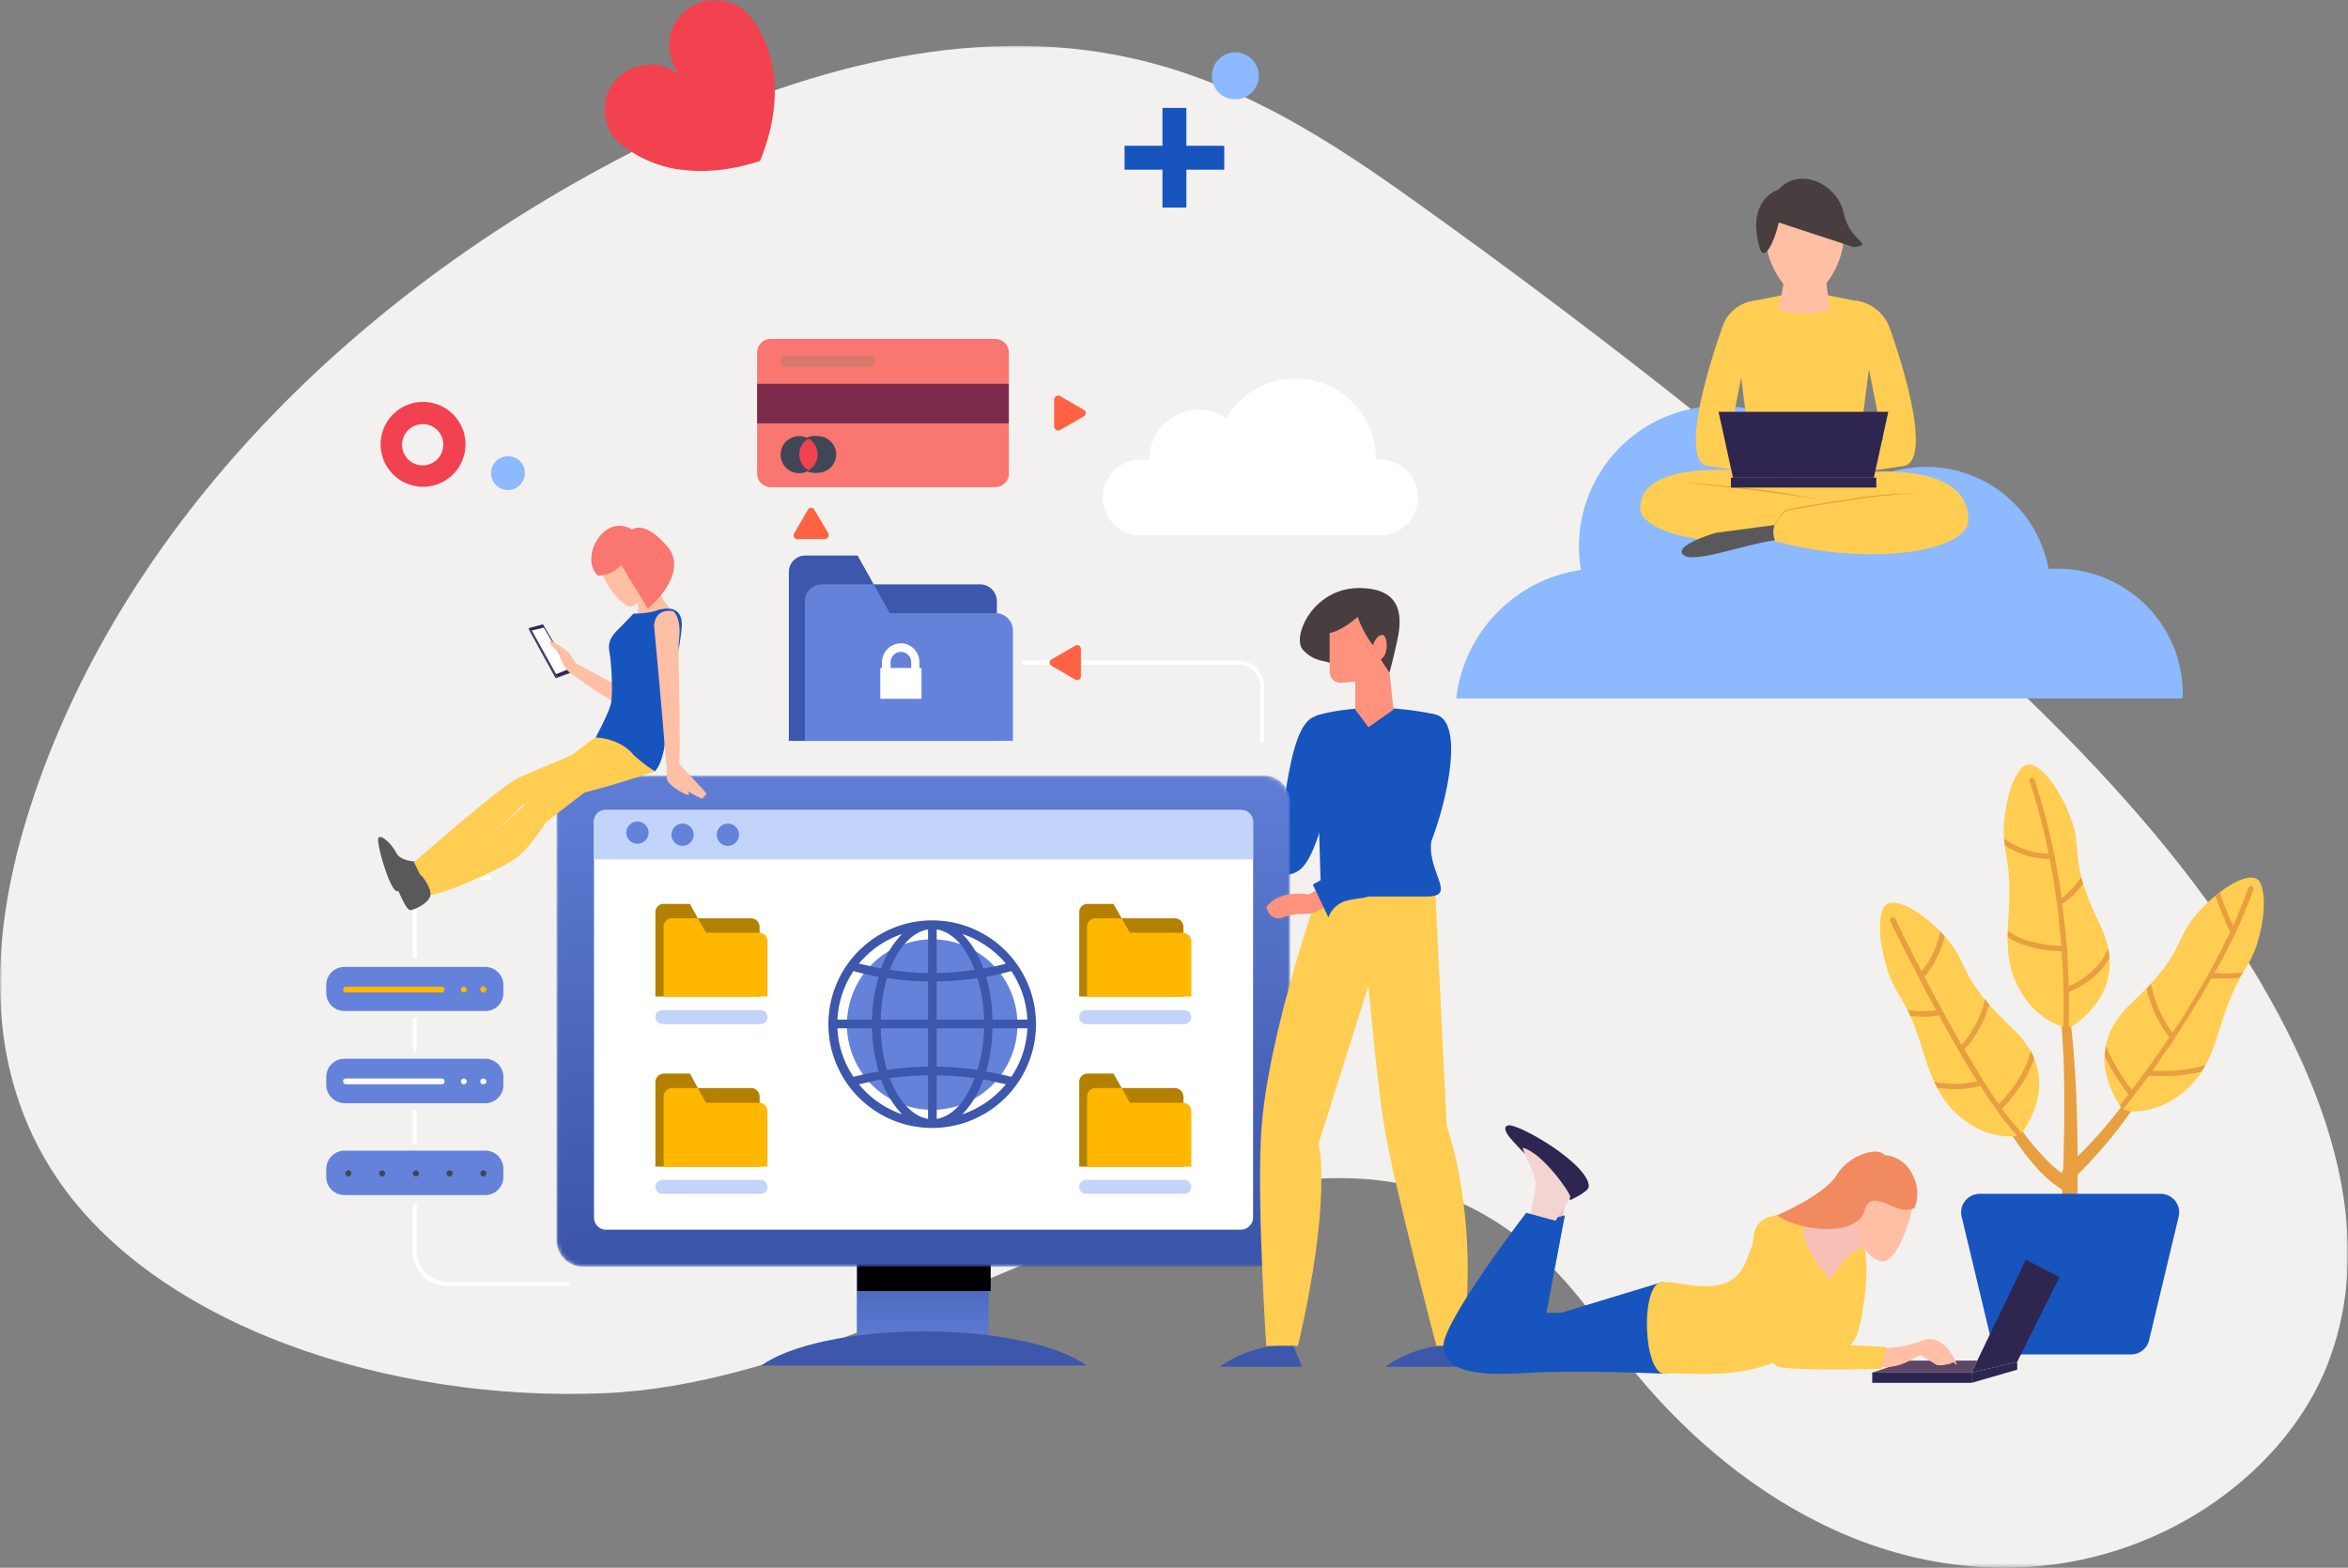 <svg id="aeb3d619-a5d2-4870-a9b8-714615abc73a" data-name="Capa 1" xmlns="http://www.w3.org/2000/svg" xmlns:xlink="http://www.w3.org/1999/xlink" width="570" height="380.7" viewBox="0 0 570 380.7">
  <rect x="0" y="0" width="570" height="380.7" fill="#808080" stroke="none"/>
  <defs>
    <mask id="e2a669c3-028a-4062-8d4f-687cab616991" x="0" y="11.14" width="569.98" height="369.61" maskUnits="userSpaceOnUse">
      <g transform="translate(0 -0.3)">
        <g id="ad5f3e11-b184-425e-9b16-97554cca7c78" data-name="mask-2">
          <polygon id="f27ec245-ccd7-425d-8089-ed44328c1c15" data-name="path-1" points="0 11.4 570 11.4 570 381 0 381 0 11.4" style="fill: #fff;fill-rule: evenodd"/>
        </g>
      </g>
    </mask>
    <mask id="f3f1fd5c-f952-4195-ade8-6c20254d54c0" x="420.92" y="70.97" width="33.93" height="32.95" maskUnits="userSpaceOnUse">
      <g transform="translate(0 -0.3)">
        <g id="b1a99a97-7ec2-492c-bb12-8847e59bf8ec" data-name="mask-4">
          <path id="af56e89e-a713-4c43-8c75-6ab74364a170" data-name="path-3" d="M424.9,73.9a4.9,4.9,0,0,0-4,4.8h0l3.3,25.5h27.4l3.3-25.5a4.9,4.9,0,0,0-4-4.8h0l-13-2.7Z" style="fill: #fff;fill-rule: evenodd"/>
        </g>
      </g>
    </mask>
    <mask id="b3e32175-a550-46c9-a5be-1752050a6f17" x="0" y="0" width="569.98" height="380.74" maskUnits="userSpaceOnUse">
      <g transform="translate(0 -0.3)">
        <g id="fc460c1c-9a8d-48aa-8beb-a85eb101edae" data-name="mask-6">
          <polygon id="bdb679cc-a0ae-48c4-9910-baccd1e15399" data-name="path-5" points="0 381 570 381 570 0.3 0 0.3 0 381" style="fill: #fff;fill-rule: evenodd"/>
        </g>
      </g>
    </mask>
    <linearGradient id="e8ac6bb8-1bf5-442b-aa7f-634068a4e2da" data-name="Degradado sin nombre" x1="-11.13" y1="605.39" x2="-11.13" y2="604.55" gradientTransform="matrix(32, 0, 0, -36, 580, 22093.77)" gradientUnits="userSpaceOnUse">
      <stop offset="0" stop-color="#3b56aa"/>
      <stop offset="1" stop-color="#6482db"/>
    </linearGradient>
    <linearGradient id="b21e623b-a212-4f0b-aca4-da2b3fdbfbc1" data-name="Degradado sin nombre 2" x1="-11.63" y1="598.68" x2="-10.63" y2="598.68" gradientTransform="matrix(32.39, 0, 0, -18.09, 584.78, 11135.01)" gradientUnits="userSpaceOnUse">
      <stop offset="0"/>
      <stop offset="1"/>
    </linearGradient>
    <mask id="fb800282-a79b-4a8e-b2bb-53c04460bc90" x="135.08" y="188.36" width="178.12" height="119.25" maskUnits="userSpaceOnUse">
      <g transform="translate(0 -0.3)">
        <g id="e7e92a7a-34d2-40d6-a3d4-e9161c0b4e16" data-name="mask-10">
          <path id="efa85f2b-f9cd-4299-8736-a2f46261a53c" data-name="path-9" d="M141.5,188.6a6.5,6.5,0,0,0-6.4,6.5h0V301.4a6.5,6.5,0,0,0,6.4,6.5H306.7a6.5,6.5,0,0,0,6.5-6.5h0V195.1a6.5,6.5,0,0,0-6.5-6.5H141.5Z" style="fill: #fff;fill-rule: evenodd"/>
        </g>
      </g>
    </mask>
    <linearGradient id="e6eb81e4-bf92-4dc2-9e21-3d1a4e33d1cc" data-name="Degradado sin nombre 3" x1="-11.43" y1="608.99" x2="-11.43" y2="610.04" gradientTransform="matrix(178.12, 0, 0, -119.25, 2260.53, 72924.05)" xlink:href="#e8ac6bb8-1bf5-442b-aa7f-634068a4e2da"/>
  </defs>
  <g id="b78212da-b557-45e3-9ba4-95bea365959e" data-name="Page-1">
    <g id="e9ce2912-0921-47ef-9421-65a9dff94b27" data-name="SAAS">
      <g id="b79d5f65-0a7c-4fbf-9466-5b97ed18868c" data-name="ILU-SASS">
        <g>
          <g id="beb185c3-4438-4b85-9e88-bfbe83b36c09" data-name="Group-8">
            <g id="b6d741d8-2166-4606-92bf-bef8631cad4b" data-name="Group-3">
              <g style="mask: url(#e2a669c3-028a-4062-8d4f-687cab616991)">
                <path id="a30035d6-acfb-47ac-bd4e-c52002679050" data-name="Fill-1" d="M146.9,338.6c-52.7,2.3-108.9-16.5-133-52.1-18.5-27.3-16.2-60.2-6.6-90.1C28.1,131.6,82,73.2,155.4,36.2,189.5,19,231.4,6,271.2,13.7c28.9,5.5,52.3,21.1,74,36.7,37.3,26.7,73.2,54.7,107.3,83.8,42.6,36.2,83.3,75.2,104.9,120.9,11.6,24.5,17.4,51.6,7.6,76.6s-38.1,46.9-72.4,49.1c-45.5,2.9-82.7-27.3-103.7-57.9-60.9-88.9-155.2,12-242,15.7" transform="translate(0 -0.3)" style="fill: #f2f1f0;fill-rule: evenodd"/>
              </g>
            </g>
            <path id="a0e79d70-d747-4417-b854-11fc624c0ece" data-name="Fill-4" d="M529.9,168.6c0,.5-.1.9-.1,1.3H353.5a35.7,35.7,0,0,1,30.3-31.2,36.8,36.8,0,0,1-.5-5.8A34.2,34.2,0,0,1,449.1,120a30.2,30.2,0,0,1,48.2,18.4h2.2a30.4,30.4,0,0,1,30.4,30.3" transform="translate(0 -0.3)" style="fill: #8cb9ff;fill-rule: evenodd"/>
            <path id="e6df7d8b-08fb-4d72-9e45-aac8862a4b88" data-name="Fill-6" d="M451.9,103.9H424.3L421,78.4a4.9,4.9,0,0,1,4-4.9l13.1-2.6,13.1,2.6a5,5,0,0,1,4,4.9Z" transform="translate(0 -0.3)" style="fill: #ffcd51;fill-rule: evenodd"/>
          </g>
          <g id="b262a39a-13ee-4a0e-990a-ce98dba5db20" data-name="Group-11">
            <g style="mask: url(#f3f1fd5c-f952-4195-ade8-6c20254d54c0)">
              <path id="a64de25b-505f-41db-940e-ae2876fbc83e" data-name="Fill-9" d="M451.6,104.2H424.2l-3.3-25.5a4.9,4.9,0,0,1,4-4.8l13-2.7,13,2.7a4.9,4.9,0,0,1,4,4.8Z" transform="translate(0 -0.3)" style="fill: #ffcd51;fill-rule: evenodd"/>
            </g>
          </g>
          <g id="e2040ba0-7128-4080-8880-512a6d239daa" data-name="Group-35">
            <path id="ab2d77fb-8e09-4751-9754-9c6357645d95" data-name="Fill-12" d="M444.3,74.7c.7,2.3-13.2,2.3-12.5,0a35.2,35.2,0,0,0,1.4-10.5H443s.4,7.3,1.3,10.5" transform="translate(0 -0.3)" style="fill: #ffbfa4;fill-rule: evenodd"/>
            <path id="b61be2bf-af68-4b9c-930f-cde11daf9508" data-name="Fill-14" d="M418,80.1a9.3,9.3,0,0,1,8.4-6.8l-6.7,33.8,19.7,3.1-.5,6.8-24.7-3.6c-7.4-2.7,3.8-33.3,3.8-33.3" transform="translate(0 -0.3)" style="fill: #ffcd51;fill-rule: evenodd"/>
            <path id="f6a01e74-5a7b-4595-ab15-677280a0d569" data-name="Fill-16" d="M458.8,80.1a10.1,10.1,0,0,0-8.4-6.8l6.7,33.8-19.8,3.1.6,6.8,24.6-3.6c7.5-2.7-3.7-33.3-3.7-33.3" transform="translate(0 -0.3)" style="fill: #ffcd51;fill-rule: evenodd"/>
            <path id="a22fa2c3-1105-4839-8d79-527aa4a6b466" data-name="Fill-18" d="M453.1,115l-19.4,1.3c-2.2,0-11.2-1.7-11.2-1.7s-24.8-2.5-24.3,9.3c0,4.8,14.4,9.9,31.8,6.8a1.7,1.7,0,0,0,.9,1c24,6.5,46.9,2.2,46.9-5,.5-14.4-24.7-11.7-24.7-11.7" transform="translate(0 -0.3)" style="fill: #ffcd51;fill-rule: evenodd"/>
            <path id="b98b4683-ef74-4828-a327-4ba72bcec129" data-name="Fill-20" d="M431,131.7a3.9,3.9,0,0,1-.6-2.1,5,5,0,0,1,.5-2.1,9.1,9.1,0,0,1,2.7-3.4h.1c2.7-.6,5.5-1.1,8.2-1.5l8.3-1.3A118.8,118.8,0,0,1,467,120a79.1,79.1,0,0,0-8.4.6c-2.8.2-5.6.6-8.3,1-5.5.8-11.1,1.7-16.6,2.7h.1a8.7,8.7,0,0,0-2.8,3.2,4.7,4.7,0,0,0,0,4.2" transform="translate(0 -0.3)" style="fill: #e89f40;fill-rule: evenodd"/>
            <path id="ea37d3c5-c1d6-41d7-be6e-6716025cd71b" data-name="Fill-22" d="M408.9,117.5c2.9.1,5.8.4,8.8.7l8.7.9a169.1,169.1,0,0,1,17.3,3c-2.9-.6-5.7-1.1-8.6-1.5l-8.7-1.2-8.8-1Z" transform="translate(0 -0.3)" style="fill: #e89f40;fill-rule: evenodd"/>
            <path id="ee5553ff-4cde-4a3a-96cc-67bc7a378fca" data-name="Fill-24" d="M430.9,131.5c-7.6,1-19.9,5.8-22.3,3.5s7.9-5.3,7.9-5.3l14.3-1.9a4.8,4.8,0,0,0,.1,3.7" transform="translate(0 -0.3)" style="fill: #59595b;fill-rule: evenodd"/>
            <polygon id="f417fb00-7e40-489d-bc9e-526f8ce18b2e" data-name="Fill-26" points="454.9 116 420.7 116 417.2 100 458.4 100 454.9 116" style="fill: #2e2651;fill-rule: evenodd"/>
            <g style="mask: url(#b3e32175-a550-46c9-a5be-1752050a6f17)">
              <polygon id="f9471041-1d43-4bba-a20f-c7a5b5b3465b" data-name="Fill-28" points="420.2 118.4 455.5 118.4 455.5 116 420.2 116 420.2 118.4" style="fill: #2e2651;fill-rule: evenodd"/>
            </g>
            <g style="mask: url(#b3e32175-a550-46c9-a5be-1752050a6f17)">
              <path id="f39f8f94-0d9d-4828-9ced-76d528d8299b" data-name="Fill-30" d="M447.6,57.6c0,7.5-6,15.2-9.5,15.2s-9.5-7.7-9.5-15.2,4.2-11.3,9.5-11.3,9.5,3.8,9.5,11.3" transform="translate(0 -0.3)" style="fill: #ffbfa4;fill-rule: evenodd"/>
            </g>
            <g style="mask: url(#b3e32175-a550-46c9-a5be-1752050a6f17)">
              <path id="f84c0eea-62ac-4618-8e31-06495177d906" data-name="Fill-31" d="M450,60.3c5.2-.7-.9-1.1-2.4-8.2s-10.7-11.5-15.8-5.8-.7,7.8-.7,7.8" transform="translate(0 -0.3)" style="fill: #483d3f;fill-rule: evenodd"/>
            </g>
            <g style="mask: url(#b3e32175-a550-46c9-a5be-1752050a6f17)">
              <path id="bb0bbfcc-330d-42bd-a89c-b072318cdcec" data-name="Fill-32" d="M431.8,46.3s-8.1,2.4-4.6,14.2c1.7,5.9,7.2-10.8,4.6-14.2" transform="translate(0 -0.3)" style="fill: #483d3f;fill-rule: evenodd"/>
            </g>
            <g style="mask: url(#b3e32175-a550-46c9-a5be-1752050a6f17)">
              <path id="b26e7d25-84e1-489e-a37c-6f020928f28d" data-name="Stroke-33" d="M306.4,180.2V167.1a5.8,5.8,0,0,0-5.9-5.9h-52" transform="translate(0 -0.3)" style="fill: none;stroke: #fff;stroke-linecap: round;stroke-linejoin: round"/>
            </g>
            <g style="mask: url(#b3e32175-a550-46c9-a5be-1752050a6f17)">
              <path id="e0f38f29-6e9d-4f39-9832-728f3d7d7548" data-name="Fill-34" d="M262.4,157.9v6.6a.9.9,0,0,1-1.4.8l-5.7-3.3a.9.9,0,0,1,0-1.6l5.7-3.3a.9.9,0,0,1,1.4.8" transform="translate(0 -0.3)" style="fill: #ff6344;fill-rule: evenodd"/>
            </g>
          </g>
          <polygon id="a191a7b0-9671-4007-860a-0c0839bf6d3d" data-name="Fill-36" points="208 331.7 240 331.7 240 295.7 208 295.7 208 331.7" style="fill-rule: evenodd;fill: url(#e8ac6bb8-1bf5-442b-aa7f-634068a4e2da)"/>
          <g id="bcbe6b84-4afa-46a8-9623-0f749847cf20" data-name="Group-44">
            <polygon id="aa07e689-5483-4608-bc72-0580f9dc18dc" data-name="Fill-38" points="208.1 313.5 240.5 313.5 240.5 295.4 208.1 295.4 208.1 313.5" style="fill-rule: evenodd;fill: url(#b21e623b-a212-4f0b-aca4-da2b3fdbfbc1)"/>
            <path id="b12826c2-22a5-4bf4-8567-46ad16ee6b56" data-name="Fill-40" d="M263.8,331.9c-6.7-4.9-21.9-8.3-39.5-8.3s-32.7,3.4-39.5,8.3Z" transform="translate(0 -0.3)" style="fill: #3c57ab;fill-rule: evenodd"/>
            <path id="b162d42c-4e20-4cc0-ab1a-3ba801ff3aef" data-name="Fill-42" d="M319.5,174.2c-6.2,1.5-7,18.9-9.5,30.1l-17.5,10.4,2.1,8.4a6.3,6.3,0,0,1,4.5-4.1c3.8-1,5.1-.1,7.7-2.6s3.7-3,6.8-3.9,4.8-4,7.3-11.9,5.9-28.1-1.4-26.4" transform="translate(0 -0.3)" style="fill: #1754be;fill-rule: evenodd"/>
          </g>
          <g id="bedee3cd-9236-4e21-9fbf-56507cf058c2" data-name="Group-47">
            <g style="mask: url(#fb800282-a79b-4a8e-b2bb-53c04460bc90)">
              <path id="bdf3a4b0-487b-4d41-a793-6b3c32b3bf52" data-name="Fill-45" d="M141.5,188.6a6.5,6.5,0,0,0-6.4,6.5h0V301.4a6.5,6.5,0,0,0,6.4,6.5H306.7a6.5,6.5,0,0,0,6.5-6.5h0V195.1a6.5,6.5,0,0,0-6.5-6.5H141.5Z" transform="translate(0 -0.3)" style="fill-rule: evenodd;fill: url(#e6eb81e4-bf92-4dc2-9e21-3d1a4e33d1cc)"/>
            </g>
          </g>
          <g id="a46ce188-4858-44d2-bd24-7c410a577351" data-name="Group-195">
            <path id="be6ef39b-53c1-459b-b5a1-07d6c8987058" data-name="Fill-48" d="M301.1,298.9H147.2a2.9,2.9,0,0,1-3-3V200a2.9,2.9,0,0,1,3-3H301.1a3,3,0,0,1,3.1,3v95.9a3,3,0,0,1-3.1,3" transform="translate(0 -0.3)" style="fill: #fff;fill-rule: evenodd"/>
            <path id="e9181263-ca7e-40a0-8645-6226fd0d6f5d" data-name="Fill-50" d="M184.4,242.3H159.1V221.8a2,2,0,0,1,2.1-2h6.3l1.9,3.5h12.9a2.1,2.1,0,0,1,2.1,2.1Z" transform="translate(0 -0.3)" style="fill: #b38000;fill-rule: evenodd"/>
            <path id="b176aadf-7faa-447f-a9f4-57a4a26f96e3" data-name="Fill-52" d="M186.3,242.3H161.1v-17a2,2,0,0,1,2-2h6.3l2,3.5h12.9a2,2,0,0,1,2,2.1Z" transform="translate(0 -0.3)" style="fill: #ffb700;fill-rule: evenodd"/>
            <path id="bdda2088-9870-4a02-9464-ffc91912502a" data-name="Fill-54" d="M184.6,249H160.8a1.8,1.8,0,0,1-1.7-1.7,1.7,1.7,0,0,1,1.7-1.7h23.8a1.6,1.6,0,0,1,1.7,1.7,1.7,1.7,0,0,1-1.7,1.7" transform="translate(0 -0.3)" style="fill: #c3d4fb;fill-rule: evenodd"/>
            <path id="eebe9281-79a3-4bfc-983b-8b6abff73020" data-name="Fill-56" d="M184.4,283.6H159.1V263.1a2.1,2.1,0,0,1,2.1-2.1h6.3l1.9,3.5h12.9a2.1,2.1,0,0,1,2.1,2.1Z" transform="translate(0 -0.3)" style="fill: #b38000;fill-rule: evenodd"/>
            <path id="f6173a5b-e3e7-4f81-8004-464f1dfbfbbd" data-name="Fill-58" d="M186.3,283.6H161.1v-17a2.1,2.1,0,0,1,2-2.1h6.3l2,3.6h12.9a2,2,0,0,1,2,2Z" transform="translate(0 -0.3)" style="fill: #ffb700;fill-rule: evenodd"/>
            <path id="bba02683-24ce-4030-89d0-5794e2805162" data-name="Fill-60" d="M184.6,290.2H160.8a1.7,1.7,0,0,1-1.7-1.7,1.8,1.8,0,0,1,1.7-1.7h23.8a1.7,1.7,0,0,1,1.7,1.7,1.6,1.6,0,0,1-1.7,1.7" transform="translate(0 -0.3)" style="fill: #c3d4fb;fill-rule: evenodd"/>
            <path id="fa1ab0b6-ad68-42b4-a186-3fcf0505be35" data-name="Fill-62" d="M287.3,242.3H262V221.8a2,2,0,0,1,2-2h6.3l2,3.5h12.9a2.1,2.1,0,0,1,2.1,2.1Z" transform="translate(0 -0.3)" style="fill: #b38000;fill-rule: evenodd"/>
            <path id="bfa81ed3-d961-46ad-b7cf-1c9ad717a9e3" data-name="Fill-64" d="M289.2,242.3H263.9v-17a2,2,0,0,1,2.1-2h6.3l2,3.5h12.8a2.1,2.1,0,0,1,2.1,2.1Z" transform="translate(0 -0.3)" style="fill: #ffb700;fill-rule: evenodd"/>
            <path id="bd55e713-fd04-4a6e-93ee-eff9c31bddb0" data-name="Fill-66" d="M287.5,249H263.7a1.7,1.7,0,0,1-1.7-1.7,1.6,1.6,0,0,1,1.7-1.7h23.8a1.7,1.7,0,0,1,1.7,1.7,1.8,1.8,0,0,1-1.7,1.7" transform="translate(0 -0.3)" style="fill: #c3d4fb;fill-rule: evenodd"/>
            <path id="a641f7d4-bca4-4d2e-95ac-86ec35726078" data-name="Fill-68" d="M287.3,283.6H262V263.1a2,2,0,0,1,2-2.1h6.3l2,3.5h12.9a2.2,2.2,0,0,1,2.1,2.1Z" transform="translate(0 -0.3)" style="fill: #b38000;fill-rule: evenodd"/>
            <path id="eff99f4e-a1ae-4897-9688-bb1e264bfa70" data-name="Fill-70" d="M289.2,283.6H263.9v-17a2.1,2.1,0,0,1,2.1-2.1h6.3l2,3.6h12.8a2,2,0,0,1,2.1,2Z" transform="translate(0 -0.3)" style="fill: #ffb700;fill-rule: evenodd"/>
            <path id="a644bce4-d75e-4e3a-a9b9-804cbfcfa6c8" data-name="Fill-72" d="M287.5,290.2H263.7a1.6,1.6,0,0,1-1.7-1.7,1.7,1.7,0,0,1,1.7-1.7h23.8a1.8,1.8,0,0,1,1.7,1.7,1.7,1.7,0,0,1-1.7,1.7" transform="translate(0 -0.3)" style="fill: #c3d4fb;fill-rule: evenodd"/>
            <path id="e70ea2c2-312e-4f9b-8d45-f62121fccd80" data-name="Fill-74" d="M304.2,209h-160v-9.3a2.7,2.7,0,0,1,2.7-2.7H301.4a2.8,2.8,0,0,1,2.8,2.7Z" transform="translate(0 -0.3)" style="fill: #c3d4fb;fill-rule: evenodd"/>
            <path id="ab6cd4ec-470b-4bfb-b0c6-615112737209" data-name="Fill-76" d="M313.4,325.7l2.7,6.5h-20a28.5,28.5,0,0,1,13.5-5.1Z" transform="translate(0 -0.3)" style="fill: #3c57ab;fill-rule: evenodd"/>
            <path id="b96943a1-277b-4b83-ab6f-07fb827dc221" data-name="Fill-78" d="M353.6,325.7l2.7,6.5h-20a28.4,28.4,0,0,1,13.4-5.1Z" transform="translate(0 -0.3)" style="fill: #3c57ab;fill-rule: evenodd"/>
            <path id="fb1a86c9-cd05-4234-ab88-4b6d42a97534" data-name="Fill-80" d="M348.3,214.4l2.9,59.4s8.2,21.9,3.8,53.3h-6.3s-9.9-37.5-12.5-52.3c-1.9-11-4-35.1-4-35.1L320.1,278s3.4,13-5,49.1h-7.7s-2.2-32.4-1.3-50.8c1.3-24.9,15.1-62.6,15.1-62.6Z" transform="translate(0 -0.3)" style="fill: #ffcd51;fill-rule: evenodd"/>
            <path id="b1fd6835-05f1-45c8-8dd4-d2f3af7af197" data-name="Fill-82" d="M347.4,205.2l.6-31.5c-16.7-3.6-28.6.4-28.6.4s1.3,43.9,1.3,43.9h25.7c7.3,0,.4-5.6,1-12.8" transform="translate(0 -0.3)" style="fill: #1754be;fill-rule: evenodd"/>
            <path id="b6c5221f-b02d-4d64-8ccb-c7bb13cc4e29" data-name="Fill-84" d="M157.4,203a2.7,2.7,0,0,1-5.3,0,2.7,2.7,0,1,1,5.3,0" transform="translate(0 -0.3)" style="fill: #6582db;fill-rule: evenodd"/>
            <path id="ececb319-3302-4c3e-9dd8-24996a4902e8" data-name="Fill-86" d="M168.4,203a2.7,2.7,0,1,1-2.7-2.7,2.7,2.7,0,0,1,2.7,2.7" transform="translate(0 -0.3)" style="fill: #6582db;fill-rule: evenodd"/>
            <path id="b3adeea4-003e-4cf6-b1a5-d3b38265ded6" data-name="Fill-88" d="M179.4,203a2.7,2.7,0,1,1-2.7-2.7,2.7,2.7,0,0,1,2.7,2.7" transform="translate(0 -0.3)" style="fill: #6582db;fill-rule: evenodd"/>
            <path id="a94dc79f-a45b-4a8b-80d8-f0758b7317e2" data-name="Fill-90" d="M117.8,245.8H83.6a4.4,4.4,0,0,1-4.4-4.4v-1.9a4.4,4.4,0,0,1,4.4-4.4h34.2a4.4,4.4,0,0,1,4.4,4.4v1.9a4.3,4.3,0,0,1-4.4,4.4" transform="translate(0 -0.3)" style="fill: #6582db;fill-rule: evenodd"/>
            <path id="b8532b3b-919c-4542-8838-2bde897fce15" data-name="Fill-92" d="M107.3,241.3H84a.7.7,0,0,1-.7-.7h0a.7.7,0,0,1,.7-.7h23.3a.7.7,0,0,1,.6.7h0a.7.7,0,0,1-.6.7" transform="translate(0 -0.3)" style="fill: #ffb700;fill-rule: evenodd"/>
            <path id="fe331f16-59cc-475c-88f8-416d9d777576" data-name="Fill-94" d="M113.3,240.6a.7.7,0,1,1-1.4,0,.7.7,0,1,1,1.4,0" transform="translate(0 -0.3)" style="fill: #ffb700;fill-rule: evenodd"/>
            <path id="aa04db37-723e-47a6-a617-34a8a7850995" data-name="Fill-96" d="M118.1,240.6a.8.8,0,0,1-.8.7.7.7,0,0,1-.7-.7.8.8,0,0,1,.7-.8.9.9,0,0,1,.8.8" transform="translate(0 -0.3)" style="fill: #ffb700;fill-rule: evenodd"/>
            <path id="b5d864e9-34a7-4d8b-a916-623ed7978657" data-name="Fill-98" d="M117.8,268.2H83.6a4.5,4.5,0,0,1-4.4-4.5v-1.9a4.4,4.4,0,0,1,4.4-4.4h34.2a4.4,4.4,0,0,1,4.4,4.4v1.9a4.4,4.4,0,0,1-4.4,4.5" transform="translate(0 -0.3)" style="fill: #6582db;fill-rule: evenodd"/>
            <path id="f95889d7-44f6-4cf3-80a9-a7e1062d2807" data-name="Fill-100" d="M107.3,263.6H84a.7.7,0,0,1-.7-.6v-.2c0-.4.3-.6.7-.6h23.3a.6.6,0,0,1,.6.6v.2a.6.6,0,0,1-.6.6" transform="translate(0 -0.3)" style="fill: #fff;fill-rule: evenodd"/>
            <path id="bc717dd7-0797-4777-aa09-b28b9461c621" data-name="Fill-102" d="M113.3,262.9a.7.7,0,1,1-.7-.7.7.7,0,0,1,.7.7" transform="translate(0 -0.3)" style="fill: #fff;fill-rule: evenodd"/>
            <path id="f43f1f23-eba0-4a87-b213-e3bbe3f0a23b" data-name="Fill-104" d="M118.1,262.9a.8.8,0,0,1-.8.7.7.7,0,1,1,0-1.4.8.8,0,0,1,.8.7" transform="translate(0 -0.3)" style="fill: #fff;fill-rule: evenodd"/>
            <path id="ba0c572a-c36e-4f25-92c8-6cd1be8d65c4" data-name="Fill-106" d="M117.8,290.5H83.6a4.4,4.4,0,0,1-4.4-4.4v-1.9a4.5,4.5,0,0,1,4.4-4.5h34.2a4.4,4.4,0,0,1,4.4,4.5v1.9a4.4,4.4,0,0,1-4.4,4.4" transform="translate(0 -0.3)" style="fill: #6582db;fill-rule: evenodd"/>
            <path id="e2ea51e2-4959-4997-b6b2-eb2f618dbf7d" data-name="Fill-108" d="M109.9,285.2a.8.8,0,0,1-.8.8.8.8,0,0,1-.7-.8.7.7,0,0,1,.7-.7.7.7,0,0,1,.8.7" transform="translate(0 -0.3)" style="fill: #414657;fill-rule: evenodd"/>
            <path id="ed4da42c-0279-4b33-9d96-3e8a924a18ba" data-name="Fill-110" d="M101.7,285.2a.8.8,0,0,1-.7.8.9.9,0,0,1-.8-.8.8.8,0,0,1,.8-.7.7.7,0,0,1,.7.7" transform="translate(0 -0.3)" style="fill: #414657;fill-rule: evenodd"/>
            <path id="bca3349c-64e4-44ea-a71d-41928cf16d42" data-name="Fill-112" d="M93.5,285.2a.8.8,0,0,1-.7.8.9.9,0,0,1-.8-.8.8.8,0,0,1,.8-.7.7.7,0,0,1,.7.7" transform="translate(0 -0.3)" style="fill: #414657;fill-rule: evenodd"/>
            <path id="e69f3f4e-09e9-40ef-9403-047b41fca551" data-name="Fill-114" d="M85.3,285.2a.8.8,0,0,1-.7.8.9.9,0,0,1-.8-.8.8.8,0,0,1,.8-.7.7.7,0,0,1,.7.7" transform="translate(0 -0.3)" style="fill: #414657;fill-rule: evenodd"/>
            <path id="a11f2f5c-1323-4b4b-8c44-cf6f29723163" data-name="Fill-116" d="M118.1,285.2a.9.9,0,0,1-.8.8.8.8,0,0,1-.7-.8.7.7,0,0,1,.7-.7.8.8,0,0,1,.8.7" transform="translate(0 -0.3)" style="fill: #414657;fill-rule: evenodd"/>
            <path id="a7683bc7-623f-4c67-9ae0-128e30a0abcb" data-name="Fill-118" d="M247,249a20.7,20.7,0,1,1-20.7-20.6A20.7,20.7,0,0,1,247,249" transform="translate(0 -0.3)" style="fill: #6582db;fill-rule: evenodd"/>
            <path id="fb12854b-0496-4db7-8a39-55f37587d112" data-name="Fill-120" d="M233.6,270.9a22.2,22.2,0,0,0,5.1-8.5l5.5,1.2a23.8,23.8,0,0,1-10.6,7.3Zm-25.1-7.3,5.4-1.2a23.5,23.5,0,0,0,5.1,8.5,23.5,23.5,0,0,1-10.5-7.3ZM219,227.1a22.2,22.2,0,0,0-5.1,8.4l-5.4-1.2a23.3,23.3,0,0,1,10.5-7.2Zm25.2,7.2a48.8,48.8,0,0,1-5.5,1.2,21,21,0,0,0-5.1-8.4,23.6,23.6,0,0,1,10.6,7.2Zm-3.3,13.6a37.8,37.8,0,0,0-1.5-10.4,60.1,60.1,0,0,0,6.1-1.4,23,23,0,0,1,3.9,11.8Zm0,2.1h8.5a22.7,22.7,0,0,1-3.9,11.8,59.9,59.9,0,0,0-6.1-1.3,38.6,38.6,0,0,0,1.5-10.5Zm-13.5,9.3V250h11.5a38.8,38.8,0,0,1-1.6,10.1,79.3,79.3,0,0,0-9.9-.8Zm0,12.7V261.4c3.1.1,6.2.3,9.2.7-2,5.5-5.4,9.3-9.2,9.9Zm-2.1-10.6V272c-3.8-.6-7.2-4.4-9.3-9.9,3-.4,6.2-.6,9.3-.7ZM213.8,250h11.5v9.3a82.6,82.6,0,0,0-10,.8,39,39,0,0,1-1.5-10.1Zm-2.1,0a38.5,38.5,0,0,0,1.6,10.5,59.9,59.9,0,0,0-6.1,1.3,22.7,22.7,0,0,1-3.9-11.8Zm0-2.1h-8.4a23,23,0,0,1,3.9-11.8,60.1,60.1,0,0,0,6.1,1.4,37.8,37.8,0,0,0-1.6,10.4Zm13.6-9.3v9.3H213.8a40.3,40.3,0,0,1,1.5-10.1,66.3,66.3,0,0,0,10,.8Zm0-12.6v10.6a71.4,71.4,0,0,1-9.3-.8c2.1-5.5,5.5-9.2,9.3-9.8Zm2.1,10.6V226c3.8.6,7.2,4.3,9.2,9.8a69.9,69.9,0,0,1-9.2.8Zm0,2a64,64,0,0,0,9.9-.8,40.3,40.3,0,0,1,1.6,10.1H227.4Zm-1.1-14.8A25.2,25.2,0,1,0,251.5,249a25.2,25.2,0,0,0-25.2-25.2Z" transform="translate(0 -0.3)" style="fill: #3c57ab;fill-rule: evenodd"/>
            <path id="e9a5d4f4-232d-4438-bec5-2092631a5cba" data-name="Stroke-122" d="M118.9,213.5H108.6a7.9,7.9,0,0,0-7.9,7.9v11.1" transform="translate(0 -0.3)" style="fill: none;stroke: #fff;stroke-linecap: round;stroke-linejoin: round"/>
            <path id="fc2d641e-b33c-412d-90d3-2e241f97a2e8" data-name="Stroke-124" d="M100.7,293.1v11.1a7.9,7.9,0,0,0,7.9,7.9h29.1" transform="translate(0 -0.3)" style="fill: none;stroke: #fff;stroke-linecap: round;stroke-linejoin: round"/>
            <path id="b3f7f951-3dfa-4090-a0a7-6feaaf58dc8f" data-name="Stroke-126" d="M100.7,247.8v7.5" transform="translate(0 -0.3)" style="fill: none;stroke: #fff;stroke-linecap: round;stroke-linejoin: round;stroke-width: 0.892px"/>
            <path id="a0086d53-8ef7-4714-afb9-ef46106543d6" data-name="Stroke-128" d="M100.7,270.3v7.5" transform="translate(0 -0.3)" style="fill: none;stroke: #fff;stroke-linecap: round;stroke-linejoin: round;stroke-width: 0.892px"/>
            <path id="f231bade-a047-4804-96eb-60a7978cb8e6" data-name="Fill-130" d="M241.6,118.6H187.1a3.3,3.3,0,0,1-3.3-3.3V85.9a3.3,3.3,0,0,1,3.3-3.3h54.5a3.3,3.3,0,0,1,3.3,3.3v29.4a3.3,3.3,0,0,1-3.3,3.3" transform="translate(0 -0.3)" style="fill: #fa7671;fill-rule: evenodd"/>
            <g style="mask: url(#b3e32175-a550-46c9-a5be-1752050a6f17)">
              <polygon id="b83d3c4e-a259-4372-9cdd-8bae7c5f3439" data-name="Fill-132" points="183.8 102.8 244.9 102.8 244.9 93.2 183.8 93.2 183.8 102.8" style="fill: #7c2b4a;fill-rule: evenodd"/>
            </g>
            <g style="mask: url(#b3e32175-a550-46c9-a5be-1752050a6f17)">
              <path id="ee0a57cd-aff3-4300-b3a0-46067ccbe616" data-name="Fill-134" d="M198.5,110.6a4.5,4.5,0,1,1-4.5-4.4,4.5,4.5,0,0,1,4.5,4.4" transform="translate(0 -0.3)" style="fill: #414657;fill-rule: evenodd"/>
            </g>
            <g style="mask: url(#b3e32175-a550-46c9-a5be-1752050a6f17)">
              <path id="b8405f68-1e39-4c34-8e66-1984080707ca" data-name="Fill-135" d="M203,110.6a4.5,4.5,0,0,1-4.5,4.5,4.5,4.5,0,1,1,0-8.9,4.5,4.5,0,0,1,4.5,4.4" transform="translate(0 -0.3)" style="fill: #414657;fill-rule: evenodd"/>
            </g>
            <g style="mask: url(#b3e32175-a550-46c9-a5be-1752050a6f17)">
              <path id="b4c57858-4c37-4bb3-a7d5-b2fb4860ab1f" data-name="Fill-136" d="M196.3,106.8a4.4,4.4,0,0,0,0,7.7,4.5,4.5,0,0,0,0-7.7" transform="translate(0 -0.3)" style="fill: #f24250;fill-rule: evenodd"/>
            </g>
            <g style="mask: url(#b3e32175-a550-46c9-a5be-1752050a6f17)">
              <path id="be3573da-932d-4dc3-8a37-40264bf0b19d" data-name="Fill-137" d="M211.3,89.4H190.7a1.1,1.1,0,0,1-1.1-1.1v-.5a1.1,1.1,0,0,1,1.1-1.1h20.6a1.1,1.1,0,0,1,1.1,1.1v.5a1.1,1.1,0,0,1-1.1,1.1" transform="translate(0 -0.3)" style="fill: #d67a6b;fill-rule: evenodd"/>
            </g>
            <g style="mask: url(#b3e32175-a550-46c9-a5be-1752050a6f17)">
              <path id="b0da569f-4b54-4f2e-b07f-c8570201aa70" data-name="Fill-138" d="M164,161.2a3.6,3.6,0,1,1-3.6-3.6,3.6,3.6,0,0,1,3.6,3.6" transform="translate(0 -0.3)" style="fill: #fff;fill-rule: evenodd"/>
            </g>
            <g style="mask: url(#b3e32175-a550-46c9-a5be-1752050a6f17)">
              <path id="e101da61-4c72-43f5-9abe-bdc1e0377dd2" data-name="Fill-139" d="M200.2,131.2h-6.6a.9.9,0,0,1-.8-1.4l3.3-5.7a.9.9,0,0,1,1.6,0l3.4,5.7a1,1,0,0,1-.9,1.4" transform="translate(0 -0.3)" style="fill: #ff6344;fill-rule: evenodd"/>
            </g>
            <g style="mask: url(#b3e32175-a550-46c9-a5be-1752050a6f17)">
              <path id="a4b5940b-27b3-40d0-a1ce-924f3792613e" data-name="Fill-140" d="M255.9,103.9V97.3a1,1,0,0,1,1.5-.8l5.7,3.3a.9.9,0,0,1,0,1.6l-5.7,3.3a1,1,0,0,1-1.5-.8" transform="translate(0 -0.3)" style="fill: #ff6344;fill-rule: evenodd"/>
            </g>
            <g style="mask: url(#b3e32175-a550-46c9-a5be-1752050a6f17)">
              <path id="bf2e532f-48d6-4857-b20d-a8273c05794d" data-name="Fill-141" d="M322.8,154v9.5a2.6,2.6,0,0,0,2.8,2.6l3.4-.3v6.8l3.2,4.3,6.1-4.3-1-9s2-8.6.5-11.6-6.7-5-9.5-4.6-6.9,3.2-5.5,6.6" transform="translate(0 -0.3)" style="fill: #ff927d;fill-rule: evenodd"/>
            </g>
            <g style="mask: url(#b3e32175-a550-46c9-a5be-1752050a6f17)">
              <path id="f6dbe2d9-f683-40ee-b17d-188dd5c95151" data-name="Fill-142" d="M335,111.9h-1a19.5,19.5,0,0,0-36.3-10.1,11.7,11.7,0,0,0-6.6-2A12.1,12.1,0,0,0,279,111.9h-2.1a9.2,9.2,0,1,0,0,18.4H335a9.2,9.2,0,0,0,0-18.4" transform="translate(0 -0.3)" style="fill: #fff;fill-rule: evenodd"/>
            </g>
            <g style="mask: url(#b3e32175-a550-46c9-a5be-1752050a6f17)">
              <path id="afb9a55a-7dee-4b9f-9b2c-55df853c9fbd" data-name="Fill-143" d="M242,180.2H191.5v-41a4,4,0,0,1,4.1-4h12.6l3.9,7h25.7a4.1,4.1,0,0,1,4.2,4.1Z" transform="translate(0 -0.3)" style="fill: #3c57ab;fill-rule: evenodd"/>
            </g>
            <g style="mask: url(#b3e32175-a550-46c9-a5be-1752050a6f17)">
              <path id="f33bb3b3-c28e-4a16-a29e-781361f6cbc3" data-name="Fill-144" d="M245.9,180.2H195.4V146.3a4.1,4.1,0,0,1,4.1-4.1h12.6l3.9,7h25.7a4.2,4.2,0,0,1,4.2,4.2Z" transform="translate(0 -0.3)" style="fill: #6582db;fill-rule: evenodd"/>
            </g>
            <g style="mask: url(#b3e32175-a550-46c9-a5be-1752050a6f17)">
              <path id="b7e71988-999f-4fd3-b7af-f2d22e44c482" data-name="Fill-145" d="M216.2,161.1a2.5,2.5,0,1,1,5,0v1.4h-5Zm7,1.4v-1.4a4.6,4.6,0,0,0-4.5-4.6,4.7,4.7,0,0,0-4.6,4.6v1.4h-.4V170h10v-7.5Z" transform="translate(0 -0.3)" style="fill: #fff;fill-rule: evenodd"/>
            </g>
            <g style="mask: url(#b3e32175-a550-46c9-a5be-1752050a6f17)">
              <path id="f5b456f8-1d3d-4750-ab23-9f5b62da78b7" data-name="Fill-146" d="M500.3,296.3c.6-10.3.9-20.7.8-31,0-5.2-.2-10.4-.6-15.5a86.6,86.6,0,0,0-2-15.3h0a.8.8,0,1,1,1.6-.4,91.5,91.5,0,0,1,2.7,15.5c.6,5.2.9,10.4,1.2,15.6.4,10.4.5,20.8.2,31.3a1.9,1.9,0,0,1-2,1.9,1.9,1.9,0,0,1-1.9-2Z" transform="translate(0 -0.3)" style="fill: #e89f40;fill-rule: evenodd"/>
            </g>
            <g style="mask: url(#b3e32175-a550-46c9-a5be-1752050a6f17)">
              <path id="f0a71122-5f15-4dca-8487-952203c9f735" data-name="Fill-147" d="M501.5,283.8a107,107,0,0,0,8.2-8.3c2.6-3,5.1-6.1,7.4-9.3a103.3,103.3,0,0,0,6.3-9.9,95.1,95.1,0,0,0,5-10.7h0a.9.9,0,0,1,1.2-.5.8.8,0,0,1,.4,1.1,95.1,95.1,0,0,1-10.9,21.4,114.2,114.2,0,0,1-15.4,18.6,1.7,1.7,0,1,1-2.3-2.4Z" transform="translate(0 -0.3)" style="fill: #e89f40;fill-rule: evenodd"/>
            </g>
            <g style="mask: url(#b3e32175-a550-46c9-a5be-1752050a6f17)">
              <path id="af9c3d3e-4c66-40b8-b971-257de272da66" data-name="Fill-148" d="M481.4,258q2,4.2,4.2,8.4c1.5,2.7,3.1,5.3,4.9,7.9a49.9,49.9,0,0,0,5.8,7.1,23.9,23.9,0,0,0,7,5.4h0a1.7,1.7,0,0,1,.8,2.3,1.8,1.8,0,0,1-2.3.8h0a28.6,28.6,0,0,1-7.7-6.4,54.4,54.4,0,0,1-5.8-7.8c-1.7-2.7-3.2-5.5-4.6-8.3s-2.7-5.8-3.9-8.8a1,1,0,0,1,.5-1.1.9.9,0,0,1,1.1.5Z" transform="translate(0 -0.3)" style="fill: #e89f40;fill-rule: evenodd"/>
            </g>
            <g style="mask: url(#b3e32175-a550-46c9-a5be-1752050a6f17)">
              <path id="b979f298-cc8c-4c9f-85db-3421383b818e" data-name="Fill-149" d="M524.5,290.2H480.6a4.5,4.5,0,0,0-4.4,5.5l7.2,30.1a4.5,4.5,0,0,0,4.4,3.4h29.5a4.5,4.5,0,0,0,4.4-3.4l7.2-30.1a4.5,4.5,0,0,0-4.4-5.5" transform="translate(0 -0.3)" style="fill: #1754be;fill-rule: evenodd"/>
            </g>
            <g style="mask: url(#b3e32175-a550-46c9-a5be-1752050a6f17)">
              <path id="a29bd32b-c6dc-40f1-b90c-0066851cc077" data-name="Fill-150" d="M548.7,214.7c-1.7-3.8-10.2,1.3-15.7,7.9s-2.4,8.9-15.7,21.4c-10.9,10.4-5.1,20.9-2.8,24.6a3.7,3.7,0,0,0,2.7,1.6c2.9.1,8.7-.5,14.4-6.1,4-3.9,5.9-9.4,7.5-14.7a66.8,66.8,0,0,1,3.7-9.7c1.4-3,3.4-5.6,4.6-8.7s3.4-11.6,1.3-16.3" transform="translate(0 -0.3)" style="fill: #ffcd51;fill-rule: evenodd"/>
            </g>
            <g style="mask: url(#b3e32175-a550-46c9-a5be-1752050a6f17)">
              <path id="e823888b-6cc7-4fb8-b243-9a4ae2420f7d" data-name="Fill-151" d="M457.2,220.8c1.8-3.8,10.3,1.2,15.7,7.8s2.5,8.9,15.7,21.5c11,10.3,5.1,20.8,2.8,24.5a3.2,3.2,0,0,1-2.7,1.6c-2.9.2-8.6-.4-14.3-6-4-4-6-9.4-7.6-14.7a66.4,66.4,0,0,0-3.6-9.7c-1.5-3-3.5-5.7-4.6-8.8s-3.5-11.5-1.4-16.2" transform="translate(0 -0.3)" style="fill: #ffcd51;fill-rule: evenodd"/>
            </g>
            <g style="mask: url(#b3e32175-a550-46c9-a5be-1752050a6f17)">
              <path id="bacbab52-c44c-460b-8d89-71e9c2d11712" data-name="Fill-152" d="M491,186.6c3-3,9.1,4.8,11.9,12.9s-.9,9.2,7,25.6c6.5,13.6-2.7,21.3-6.2,24a3.7,3.7,0,0,1-3.1.5c-2.7-.9-7.9-3.5-11.2-10.7-2.4-5.2-2.2-11-1.8-16.5a72.2,72.2,0,0,0,0-10.4c-.3-3.3-1.2-6.4-1.2-9.8s1-12,4.6-15.6" transform="translate(0 -0.3)" style="fill: #ffcd51;fill-rule: evenodd"/>
            </g>
            <g style="mask: url(#b3e32175-a550-46c9-a5be-1752050a6f17)">
              <path id="babef2cf-727d-4155-99ca-aa958a45413f" data-name="Fill-153" d="M544.6,236.4a34.6,34.6,0,0,1-7,.2c1.8-3.2,3.5-6.5,5.1-9.8h0c1.6-3.5,3.1-7,4.3-10.4a.7.7,0,0,0-.3-.9.8.8,0,0,0-.9.4c-1.1,3.1-2.3,6.1-3.7,9.2a72,72,0,0,1-3.2-8.1l-1.1.9a91.6,91.6,0,0,0,3.6,8.7,200,200,0,0,1-14,24.5,29.1,29.1,0,0,1-5.2-11.9l-1.1,1.2a31.2,31.2,0,0,0,5.5,11.8c-3.5,5.3-6.7,9.6-9.1,12.7a46.9,46.9,0,0,1-6.3-10.7l-.3,2.5a54.2,54.2,0,0,0,5.8,9.3l-2.1,2.7a2,2,0,0,0,.9.9c1.1-1.4,3.3-4.2,6.1-8h3.2a40,40,0,0,0,9.7-1.1l.9-1.6c-4.7,1.6-10.5,1.5-12.9,1.4l5.4-7.7v-.2c2.9-4.4,6-9.3,8.9-14.5h3.2a24.2,24.2,0,0,0,3.7-.2l.8-1.4" transform="translate(0 -0.3)" style="fill: #e89f40;fill-rule: evenodd"/>
            </g>
            <g style="mask: url(#b3e32175-a550-46c9-a5be-1752050a6f17)">
              <path id="f0f4dcf6-1524-4bf4-9254-3b19425112b4" data-name="Fill-154" d="M512.1,232.9l-.3-2.3c-2.3,5.6-7.7,8.4-9.6,9.2-.1-2.6-.2-5.6-.4-8.8a.6.6,0,0,0,.1-.4.5.5,0,0,0-.2-.4c-.2-3.2-.6-6.7-1.1-10.4a19.4,19.4,0,0,0,5.1-4.9c-.2-.6-.3-1.1-.5-1.6a21.8,21.8,0,0,1-4.7,5.1,173.1,173.1,0,0,0-6.6-28.8.6.6,0,0,0-.8-.4.7.7,0,0,0-.4.8,143.4,143.4,0,0,1,4.6,17.6,19.3,19.3,0,0,1-10.8-3.7c.1.6.1,1.2.2,1.7a20.4,20.4,0,0,0,10.9,3.3,189.7,189.7,0,0,1,2.8,21.1c-2.2-.1-8.6-.5-13-3.6v1.5c4.7,3,10.9,3.3,13.1,3.4a181.9,181.9,0,0,1,.4,18.3,1.9,1.9,0,0,0,1.3.1c0-1.9.1-4.8,0-8.5,1.3-.5,6.9-2.9,9.9-8.3" transform="translate(0 -0.3)" style="fill: #e89f40;fill-rule: evenodd"/>
            </g>
            <g style="mask: url(#b3e32175-a550-46c9-a5be-1752050a6f17)">
              <path id="e7d9f3c3-591b-461d-b7f9-2df339ff4a95" data-name="Fill-155" d="M484.7,269.8a43.3,43.3,0,0,0,5,6.2,3,3,0,0,0,1.1-.6,67,67,0,0,1-4.8-5.9c1.4-1.4,6-6.3,7.8-12.2a7.6,7.6,0,0,0-.9-1.8c-1.2,6-6.1,11.3-7.7,12.9-2.7-3.9-5.5-8.5-8.3-13.3a26.5,26.5,0,0,0,6-10.9,11.3,11.3,0,0,1-1-1.3,25.2,25.2,0,0,1-5.7,11.1c-3.3-5.7-6.4-11.5-9-16.5a24.8,24.8,0,0,0,4.9-9.9l-1.1-1.1a22.4,22.4,0,0,1-4.5,9.7c-3.8-7.3-6.3-12.6-6.4-12.8a.7.7,0,0,0-.9-.3c-.3.1-.4.5-.3.9s5.1,10.5,11.1,21.6a20.1,20.1,0,0,1-6.9-.1.4.4,0,0,0,.1.3c.2.3.3.8.5,1.2l2.9.2a18.6,18.6,0,0,0,4.1-.4c2.9,5.4,6.1,11,9.3,16.1a24.9,24.9,0,0,1-10.4.1,10.1,10.1,0,0,0,.7,1.5l3.8.3a27.1,27.1,0,0,0,6.7-.8c1.3,2.1,2.6,4.1,3.9,5.8Z" transform="translate(0 -0.3)" style="fill: #e89f40;fill-rule: evenodd"/>
            </g>
            <g style="mask: url(#b3e32175-a550-46c9-a5be-1752050a6f17)">
              <path id="a805e9f8-9afc-488e-bc0d-43711a456717" data-name="Fill-156" d="M329.6,150.1a24.4,24.4,0,0,0,3.7,6.9c.6-1.9,1.8-2.8,2.6-2.4s1.4,4.5-.7,5.8c.7,1.2,2.1,3.2,2.1,3.2s.9-3.2,1.5-6c1.2-5.1,3.3-14.2-8.4-14.5s-16.9,12-14.1,15,5.3,2.5,6.5,3.2V154s2.5-.2,6.8-3.9" transform="translate(0 -0.3)" style="fill: #483d3f;fill-rule: evenodd"/>
            </g>
            <g style="mask: url(#b3e32175-a550-46c9-a5be-1752050a6f17)">
              <path id="b2cd4d59-1db4-4591-a3e6-b457ffa3c794" data-name="Fill-157" d="M320.6,215.9l-2.9,1.6s-7.1-1.4-10.3,3.1l.4.9a2.7,2.7,0,0,0,3.6,1.6,15,15,0,0,1,4.6-.9,7.8,7.8,0,0,0,6.4-2.5Z" transform="translate(0 -0.3)" style="fill: #ff927d;fill-rule: evenodd"/>
            </g>
            <g style="mask: url(#b3e32175-a550-46c9-a5be-1752050a6f17)">
              <path id="ea1c9c12-e2b4-4911-a46f-ab0709493116" data-name="Fill-158" d="M348,173.7c-5.4-.8-7.5,19.3-10.1,30.6l-19.2,10.8,3.8,8A6.3,6.3,0,0,1,327,219c3.8-1,5.1-.1,7.7-2.7s3.8-2.9,6.8-3.8,4.8-4,7.4-12,6.5-25.7-.9-26.8" transform="translate(0 -0.3)" style="fill: #1754be;fill-rule: evenodd"/>
            </g>
            <g style="mask: url(#b3e32175-a550-46c9-a5be-1752050a6f17)">
              <path id="ac6ebeea-190d-4967-9bea-71e1fae4397b" data-name="Fill-159" d="M148.9,176.8s-11.1,5.3-22.1,19.5a90.5,90.5,0,0,1-24.5,16.6s-1.2,4.9,2.2,4.7,16.6-6.1,20.3-8.6,7.8-9.1,7.8-9.1l22.7-17.5Z" transform="translate(0 -0.3)" style="fill: #ffcd51;fill-rule: evenodd"/>
            </g>
            <g style="mask: url(#b3e32175-a550-46c9-a5be-1752050a6f17)">
              <path id="eb604e8d-526b-4f22-bb64-b0a2596cdfd1" data-name="Fill-160" d="M100.7,209.5s-3.5-.1-4.5-2.1-3.5-4.5-4.3-3.7,2.7,12.7,4.4,13,6.1-2,6.2-3.6-1.8-3.6-1.8-3.6" transform="translate(0 -0.3)" style="fill: #59595b;fill-rule: evenodd"/>
            </g>
            <g style="mask: url(#b3e32175-a550-46c9-a5be-1752050a6f17)">
              <path id="bf0436c5-d1ec-4b8a-87a8-0af1e21fb74e" data-name="Fill-161" d="M159,187.6s-18.4,6.5-32.2,8.2c-8.3,9.4-24.5,17.5-24.5,17.5l-1.8-3.6s21-18.5,25.3-20.5,25.4-10.6,25.4-10.6,9.1,3.8,7.8,9" transform="translate(0 -0.3)" style="fill: #ffcd51;fill-rule: evenodd"/>
            </g>
            <g style="mask: url(#b3e32175-a550-46c9-a5be-1752050a6f17)">
              <path id="bf110389-209d-4bc6-8b9b-aa6f557eda1d" data-name="Fill-162" d="M102.3,212.9a16.8,16.8,0,0,1-5.4-2.4c-1.8-1.4-2.8-.9-2,1.4s3.5,9.5,4.7,9.4,4.7-1.8,4.9-3.7-2.2-4.7-2.2-4.7" transform="translate(0 -0.3)" style="fill: #59595b;fill-rule: evenodd"/>
            </g>
            <g style="mask: url(#b3e32175-a550-46c9-a5be-1752050a6f17)">
              <path id="a0369e78-553c-499b-9268-8c8ba571e192" data-name="Fill-163" d="M157.9,138.1s1.8,7.6,5.5,10.6l-9.6,2.3s2.1-2.5.7-4.9,3.4-8,3.4-8" transform="translate(0 -0.3)" style="fill: #ffbfa4;fill-rule: evenodd"/>
            </g>
            <g style="mask: url(#b3e32175-a550-46c9-a5be-1752050a6f17)">
              <polygon id="a00450f9-2d36-447e-a40f-87e0d8a4464d" data-name="Fill-164" points="131.8 151.6 138.6 163.1 135.2 164.5 128.5 152.5 131.8 151.6" style="fill: #2e2651;fill-rule: evenodd"/>
            </g>
            <g style="mask: url(#b3e32175-a550-46c9-a5be-1752050a6f17)">
              <polygon id="a065baf1-f7d7-433c-8959-526355e77d60" data-name="Fill-165" points="132 152.4 138 162.5 135 163.7 129.1 153.1 132 152.4" style="fill: #fff;fill-rule: evenodd"/>
            </g>
            <g style="mask: url(#b3e32175-a550-46c9-a5be-1752050a6f17)">
              <polygon id="bea3ba51-9c3b-44d4-bf00-4beecd64f0bd" data-name="Fill-166" points="128.3 152.7 128.5 152.5 135.2 164.5 134.9 164.7 128.3 152.7" style="fill: #273256;fill-rule: evenodd"/>
            </g>
            <g style="mask: url(#b3e32175-a550-46c9-a5be-1752050a6f17)">
              <polygon id="bd238962-4d8e-4e07-a1e9-f5f3470568f9" data-name="Fill-167" points="138.6 163.1 138.4 163.4 134.9 164.7 135.2 164.5 138.6 163.1" style="fill: #021313;fill-rule: evenodd"/>
            </g>
            <g style="mask: url(#b3e32175-a550-46c9-a5be-1752050a6f17)">
              <path id="ef1e65d4-0cd9-4f74-8294-cff411f045ce" data-name="Fill-168" d="M134.6,156.4a17.7,17.7,0,0,1,3.3,2.2,18.9,18.9,0,0,1,2.3,3.6l-.9,2.1s-2.5-.9-3.7-5.6c-2.1-1.7-3.2-3.7-1-2.3" transform="translate(0 -0.3)" style="fill: #ffbfa4;fill-rule: evenodd"/>
            </g>
            <g style="mask: url(#b3e32175-a550-46c9-a5be-1752050a6f17)">
              <path id="fd886a3b-ee13-43d9-95d6-1ccd89c55834" data-name="Fill-169" d="M139.7,161.3l10.6,5.7-.4,4.2a88,88,0,0,1-10.6-6.9c-.8-1.2.4-3,.4-3" transform="translate(0 -0.3)" style="fill: #ffbfa4;fill-rule: evenodd"/>
            </g>
            <g style="mask: url(#b3e32175-a550-46c9-a5be-1752050a6f17)">
              <path id="ecd4ea89-f263-4a23-81ca-403d37fa0d6b" data-name="Fill-170" d="M153.8,149.3l-2.8,2.9c-3,2.9-3.5,4-3,6.8s.8,10,.3,12.2-3.7,8.2-3.7,8.2,5.7,0,9.2,4.2a34.5,34.5,0,0,0,5.2,4c3.4-3.7,2.8-15.4,2.9-16.4s3.3-13.2,3.6-18.8-4.8-4.4-6.5-3.7a21.4,21.4,0,0,1-5.2.6" transform="translate(0 -0.3)" style="fill: #1754be;fill-rule: evenodd"/>
            </g>
            <g style="mask: url(#b3e32175-a550-46c9-a5be-1752050a6f17)">
              <path id="e87d7693-bc63-4584-9ce3-0a3165821b49" data-name="Fill-171" d="M163.4,148.7s2.2,1.4,1.4,7.4c-.3,2.5.6,25.1,0,31s-2.7,4.3-3.3-3.9-2.7-30.8-2.7-30.8-.2-4.4,4.6-3.7" transform="translate(0 -0.3)" style="fill: #ffbfa4;fill-rule: evenodd"/>
            </g>
            <g style="mask: url(#b3e32175-a550-46c9-a5be-1752050a6f17)">
              <path id="e4ab954d-b68b-4493-afe2-784fd1680d5e" data-name="Fill-172" d="M161.9,186.8s2.5-1.9,2.9-1.2,6.9,7.3,6.7,7.5-1,1.3-1.2,1.1a27.9,27.9,0,0,1-3.4-1.8s.8,1,0,.9-4.9-2.4-5-3.9a21.6,21.6,0,0,1,0-2.6" transform="translate(0 -0.3)" style="fill: #ffbfa4;fill-rule: evenodd"/>
            </g>
            <g style="mask: url(#b3e32175-a550-46c9-a5be-1752050a6f17)">
              <path id="b2ac3ee3-9f3c-443f-ba8d-f39dd7ea157d" data-name="Fill-173" d="M145.3,135.3c-.6,3.7,4.5,11.6,7.4,12.2s5.4-6.4,6-10.1a6.8,6.8,0,0,0-5.7-7.8,6.7,6.7,0,0,0-7.7,5.7" transform="translate(0 -0.3)" style="fill: #ffbfa4;fill-rule: evenodd"/>
            </g>
            <g style="mask: url(#b3e32175-a550-46c9-a5be-1752050a6f17)">
              <path id="f6a30ade-a4fa-43b4-8c70-4a68be48ee09" data-name="Fill-174" d="M150.8,137.5a8.1,8.1,0,0,1-5.6,2.6c-4.7-4.2,1.4-15.4,8.2-11.2,0,0,3-2.5,8.6,4.1s-4.7,15.1-4.7,15.1Z" transform="translate(0 -0.3)" style="fill: #fa7671;fill-rule: evenodd"/>
            </g>
            <g style="mask: url(#b3e32175-a550-46c9-a5be-1752050a6f17)">
              <polygon id="b7db7a5f-a759-4f79-9857-2ca2492b5ee6" data-name="Fill-175" points="491.8 305.9 500 310.1 489.7 330.7 478.6 333.3 491.8 305.9" style="fill: #2e2651;fill-rule: evenodd"/>
            </g>
            <g style="mask: url(#b3e32175-a550-46c9-a5be-1752050a6f17)">
              <polygon id="e05a7cba-0220-47e8-91df-a76a5ca47e6f" data-name="Fill-176" points="489.7 330.7 489.7 332.6 478.6 335.8 478.6 333.3 489.7 330.7" style="fill: #2e2651;fill-rule: evenodd"/>
            </g>
            <g style="mask: url(#b3e32175-a550-46c9-a5be-1752050a6f17)">
              <polygon id="bbe3bd70-3a61-479e-8a6c-7d6619db08c3" data-name="Fill-177" points="454.5 335.8 478.6 335.8 478.6 333.3 454.5 333.3 454.5 335.8" style="fill: #2e2651;fill-rule: evenodd"/>
            </g>
            <g style="mask: url(#b3e32175-a550-46c9-a5be-1752050a6f17)">
              <polygon id="b3a0278e-dc9e-4051-9396-c1316faa7733" data-name="Fill-178" points="480 330.4 463.3 330.4 454.5 333.3 478.6 333.3 480 330.4" style="fill: #5d4666;fill-rule: evenodd"/>
            </g>
            <g style="mask: url(#b3e32175-a550-46c9-a5be-1752050a6f17)">
              <polygon id="a03f77ee-1c0f-47bc-96ad-a5f49bac77d9" data-name="Fill-179" points="379.4 295.2 380.2 290.4 376.5 291.8 376.7 296.2 379.4 295.2" style="fill: #f8bfb8;fill-rule: evenodd"/>
            </g>
            <g style="mask: url(#b3e32175-a550-46c9-a5be-1752050a6f17)">
              <polygon id="fd8a129c-b8d0-4bf9-a324-7287d7ba6548" data-name="Fill-180" points="378.1 295.6 379.9 295.1 375.4 318.8 383.8 318.8 371.6 325.9 362.1 323.5 378.1 295.6" style="fill: #1754be;fill-rule: evenodd"/>
            </g>
            <g style="mask: url(#b3e32175-a550-46c9-a5be-1752050a6f17)">
              <path id="b0be8d71-34be-49ab-85cd-f64bc19b9bd0" data-name="Fill-181" d="M381.2,291.7s4.5-2,4.5-3.3c0-5.5-17.5-15.6-19.7-14.8s2.3,4.8,3.7,6.4l11.5,11.7" transform="translate(0 -0.3)" style="fill: #2e2651;fill-rule: evenodd"/>
            </g>
            <g style="mask: url(#b3e32175-a550-46c9-a5be-1752050a6f17)">
              <path id="edf412bb-d4d9-4ca9-9fff-aad3116d75d1" data-name="Fill-182" d="M377.3,296.9s3.9-5.1,3.9-6-6.8-10.8-11.6-11.9c1.1,3.6,3.7,6.6,3.1,10s-1.3,7.3-1.3,7.3Z" transform="translate(0 -0.3)" style="fill: #f2d4d2;fill-rule: evenodd"/>
            </g>
            <g style="mask: url(#b3e32175-a550-46c9-a5be-1752050a6f17)">
              <path id="bd04a7ef-ac47-446b-beb7-e4f16a32479d" data-name="Fill-183" d="M403.6,311.6s-35.4,10.8-37.8,11.4,12.4-26.1,12.4-26.1l-7.7-2.1s-20.6,26.8-20.1,32.6,7.3,7.1,20.1,6.3,33.8.2,33.8.2Z" transform="translate(0 -0.3)" style="fill: #1754be;fill-rule: evenodd"/>
            </g>
            <g style="mask: url(#b3e32175-a550-46c9-a5be-1752050a6f17)">
              <path id="f491898c-9eb2-418d-bee3-4ac77c1d6a09" data-name="Fill-184" d="M431.4,295.4s-3.7.3-7.3,10.6-14.9,5.5-20.5,5.6-4.7,22.9.7,22.3,17.7,2,29.7-4.3,15.2,3.5,17.7-8.6.9-17.8.9-17.8Z" transform="translate(0 -0.3)" style="fill: #ffcd51;fill-rule: evenodd"/>
            </g>
            <g style="mask: url(#b3e32175-a550-46c9-a5be-1752050a6f17)">
              <path id="fb1e5769-b23a-41f5-8cbd-cd46cf5eb7f0" data-name="Fill-185" d="M450,296.6s-8.2,2.1-12,1.5c-1.5,4.1,6.2,12.9,6.2,12.9a32.4,32.4,0,0,1,5.4-6.5c1.6-1.4,3.4-.9,4.1-1.2s-3.7-6.7-3.7-6.7" transform="translate(0 -0.3)" style="fill: #f8bfb8;fill-rule: evenodd"/>
            </g>
            <g style="mask: url(#b3e32175-a550-46c9-a5be-1752050a6f17)">
              <path id="efcb87c6-f08e-4b8f-9b53-5c1f460ccb1a" data-name="Fill-186" d="M455.9,327.7a29.7,29.7,0,0,0,10.9-1.9c4.2-1.7,7.4,3.5,8,5.2s-.3-.2-.9.2-.4.2-1.6.5a6.7,6.7,0,0,1-2,.1c-.4-.1-3.8-2.4-4.2-2.4a12.1,12.1,0,0,0-2.5,1.3,12.8,12.8,0,0,1-7.8,1.5c-1.1-.1-.7-3.1.1-4.5" transform="translate(0 -0.3)" style="fill: #ffbfa4;fill-rule: evenodd"/>
            </g>
            <g style="mask: url(#b3e32175-a550-46c9-a5be-1752050a6f17)">
              <path id="e285605f-9a48-4706-b341-e0d2dca6cdc8" data-name="Fill-187" d="M431.4,295.4s3.2.8,3.6,9.2,1.7,21.7,1.7,21.7l21.2,1.1-1.2,5.3s-21.7.5-25-.5-4.8-13.4-5.4-20.6-3-15.3,5.1-16.2" transform="translate(0 -0.3)" style="fill: #ffcd51;fill-rule: evenodd"/>
            </g>
            <g style="mask: url(#b3e32175-a550-46c9-a5be-1752050a6f17)">
              <path id="bb19a65f-8d24-4b6c-8e9f-fdc4efbed559" data-name="Fill-188" d="M450.8,296.8c-.9,4,2.6,9.1,5.9,9.8s6.5-8.3,7.4-12.3-1.3-6.5-4.7-7.2-7.8,5.7-8.6,9.7" transform="translate(0 -0.3)" style="fill: #ffbfa4;fill-rule: evenodd"/>
            </g>
            <g style="mask: url(#b3e32175-a550-46c9-a5be-1752050a6f17)">
              <path id="e5494997-16bf-4608-8229-ce71d37126cb" data-name="Fill-189" d="M464.8,293.6a9.7,9.7,0,0,0-.5-8,8.1,8.1,0,0,0-6.8-4.8c-1.6-2.1-8.5-.2-11.6,4.8s-14.5,9.8-14.5,9.8,2.3,1.9,7.5,2.9,12.5.6,13.7-4,5.4-1.4,8.4-.5a5.2,5.2,0,0,0,3.8-.2" transform="translate(0 -0.3)" style="fill: #f28a60;fill-rule: evenodd"/>
            </g>
            <g style="mask: url(#b3e32175-a550-46c9-a5be-1752050a6f17)">
              <path id="a6ae502b-5317-4c36-9fc5-895140649c4f" data-name="Fill-190" d="M166,3.2a11.2,11.2,0,0,1,15.7.6c0,.1.1.1.1.2s.2.1.2.2c2,2.3,11,14.2,2.5,35.2-8.7,2.8-15.7,2.8-21.1,1.8a29,29,0,0,1-11.5-5h-.1a14.1,14.1,0,0,1-2.4-2.2h-.1a11,11,0,0,1,1-15.1,11.2,11.2,0,0,1,15.3.2h0l-.2-.2A11.1,11.1,0,0,1,166,3.2" transform="translate(0 -0.3)" style="fill: #f24250;fill-rule: evenodd"/>
            </g>
            <g style="mask: url(#b3e32175-a550-46c9-a5be-1752050a6f17)">
              <path id="b7f12fdb-c1bf-4a4a-89d8-58cdf694b1c7" data-name="Fill-191" d="M127.4,115.2a4.1,4.1,0,1,1-4.1-4.1,4,4,0,0,1,4.1,4.1" transform="translate(0 -0.3)" style="fill: #8cb9ff;fill-rule: evenodd"/>
            </g>
            <g style="mask: url(#b3e32175-a550-46c9-a5be-1752050a6f17)">
              <path id="a33a6cf4-fbe5-47c4-bf17-fe8b516299c1" data-name="Fill-192" d="M102.7,103.3a5,5,0,1,0,4.9,4.9,4.9,4.9,0,0,0-4.9-4.9m0,15.2A10.3,10.3,0,1,1,113,108.2a10.3,10.3,0,0,1-10.3,10.3" transform="translate(0 -0.3)" style="fill: #f24250;fill-rule: evenodd"/>
            </g>
            <g style="mask: url(#b3e32175-a550-46c9-a5be-1752050a6f17)">
              <polygon id="a551d225-3847-4570-b42c-d33f1af406ea" data-name="Fill-193" points="297.2 35.4 288 35.4 288 26.2 282.2 26.2 282.2 35.4 273 35.4 273 41.2 282.2 41.2 282.2 50.4 288 50.4 288 41.2 297.2 41.2 297.2 35.4" style="fill: #1754be;fill-rule: evenodd"/>
            </g>
            <g style="mask: url(#b3e32175-a550-46c9-a5be-1752050a6f17)">
              <path id="bb4ee41e-e4fb-4e56-88c6-12114b6388ba" data-name="Fill-194" d="M305.6,18.7a5.7,5.7,0,0,1-5.7,5.7,5.6,5.6,0,0,1-5.7-5.7,5.7,5.7,0,0,1,5.7-5.7,5.8,5.8,0,0,1,5.7,5.7" transform="translate(0 -0.3)" style="fill: #8cb9ff;fill-rule: evenodd"/>
            </g>
          </g>
        </g>
      </g>
    </g>
  </g>
</svg>
